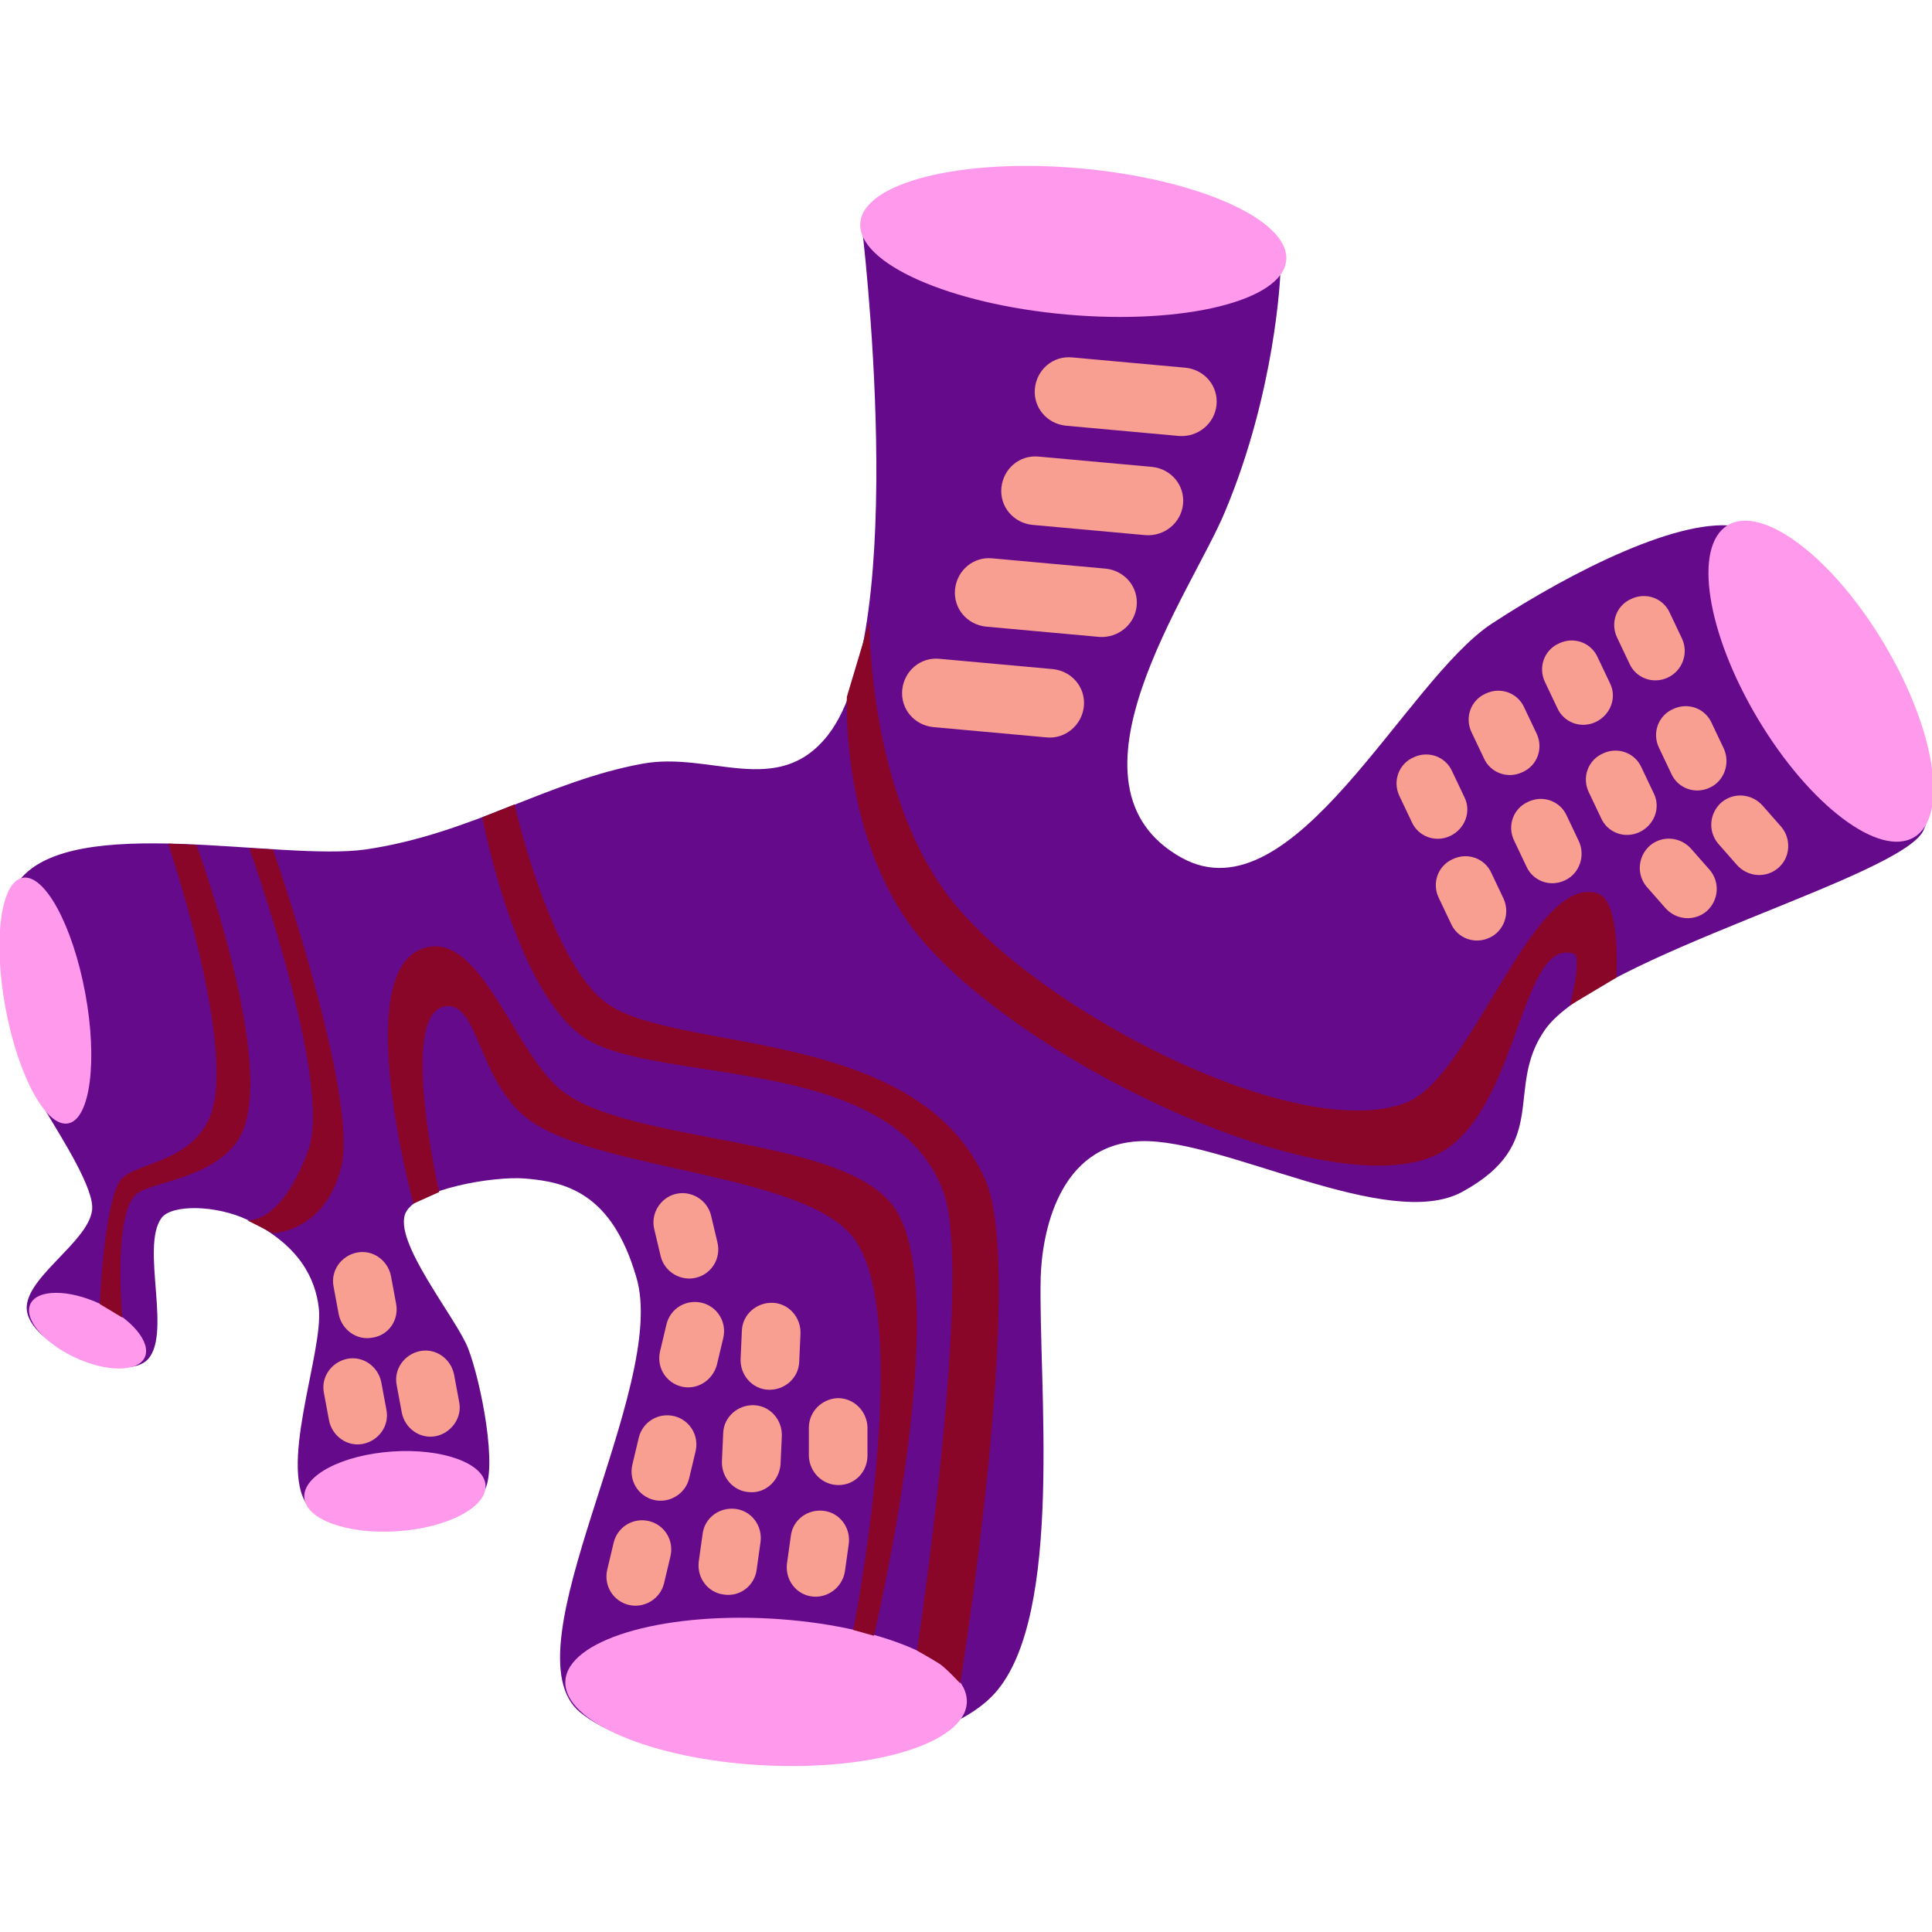 <?xml version="1.0" encoding="UTF-8"?> <!-- Generator: Adobe Illustrator 24.0.2, SVG Export Plug-In . SVG Version: 6.00 Build 0) --> <svg xmlns="http://www.w3.org/2000/svg" xmlns:xlink="http://www.w3.org/1999/xlink" id="Layer_1" x="0px" y="0px" viewBox="0 0 300 300" style="enable-background:new 0 0 300 300;" xml:space="preserve"> <style type="text/css"> .st0{fill:#660A8C;} .st1{fill:#FF99EC;} .st2{fill:#F99F91;} .st3{fill:#890628;} </style> <g> <path class="st0" d="M3,136.7c8.3-10.6,40.4-2.9,53.8-4.8c16.3-2.4,28.2-10.6,42.9-13.3c10.6-2,21.1,5.5,28.9-4.5 c12.9-16.6,5.2-79.2,5.2-79.2l65,7.8c0,0-0.7,18-8.6,36.8c-5.2,12.5-26.9,42.5-6.7,53.7c17.4,9.6,34.6-27.5,48.2-36.4 c12.4-8.1,29.6-16.8,38.4-15c14.1,2.9,34.5,34,28.6,47.1c-3.3,7.3-50.8,19.6-58.8,31c-6.4,9.2,1.1,17.6-12.9,25.2 c-11.5,6.2-37.1-8.3-49.8-7.9c-13,0.4-15.4,14.6-15.6,21.1c-0.4,16.2,3.7,52.5-7.1,64.6c-10.7,12-51.4,13.6-64.4,3 c-11.8-9.6,13.9-50.5,8.7-67.6C95,185.2,87.8,183.5,81.5,183c-4.8-0.4-16.7,1.6-18.5,5.3c-2.1,4.4,7.9,16.4,9.7,21.1 c2,5.2,4.7,18.9,2.4,22.3c-3.9,5.5-21.6,8.1-26.9,2.6c-5.4-5.6,2.1-24.3,1.3-31.2c-0.5-4.4-2.9-9.8-11.1-13.7 c-4.9-2.3-11.7-2.4-13.3-0.3c-3.4,4.5,1.9,18.8-2.5,22.3c-3.9,3.1-17.4-2.2-18.4-7.7c-0.9-5,9.5-10.7,10.1-15.8 c0.4-3.2-4.6-11-7.1-15.2C4.3,167.8-2.6,143.9,3,136.7z"></path> <ellipse transform="matrix(8.800332e-02 -0.996 0.996 8.800332e-02 114.647 200.123)" class="st1" cx="166.6" cy="37.5" rx="11.4" ry="33.2"></ellipse> <ellipse transform="matrix(0.983 -0.182 0.182 0.983 -28.216 3.907)" class="st1" cx="7.1" cy="155.4" rx="6.3" ry="19.4"></ellipse> <ellipse transform="matrix(0.859 -0.513 0.513 0.859 -14.27 159.869)" class="st1" cx="282.6" cy="105.8" rx="11.4" ry="28.2"></ellipse> <ellipse transform="matrix(5.413061e-02 -0.999 0.999 5.413061e-02 -150.01 367.173)" class="st1" cx="118.8" cy="262.8" rx="11.4" ry="31.2"></ellipse> <ellipse transform="matrix(0.998 -6.844790e-02 6.844790e-02 0.998 -15.701 4.737)" class="st1" cx="61.3" cy="231.5" rx="14.1" ry="6.2"></ellipse> <ellipse transform="matrix(0.423 -0.906 0.906 0.423 -179.427 131.515)" class="st1" cx="13.6" cy="206.7" rx="4.6" ry="9.8"></ellipse> <path class="st2" d="M183.1,67.7l-17.6-1.6c-2.9-0.3-5.1-2.8-4.8-5.8v0c0.3-2.9,2.8-5.1,5.8-4.8l17.6,1.6c2.9,0.3,5.1,2.8,4.8,5.8 v0C188.6,65.8,186,67.9,183.1,67.7z"></path> <path class="st2" d="M177.9,83.1l-17.6-1.6c-2.9-0.3-5.1-2.8-4.8-5.8v0c0.3-2.9,2.8-5.1,5.8-4.8l17.6,1.6c2.9,0.3,5.1,2.8,4.8,5.8 v0C183.4,81.2,180.8,83.3,177.9,83.1z"></path> <path class="st2" d="M170.7,98.9l-17.6-1.6c-2.9-0.3-5.1-2.8-4.8-5.8v0c0.3-2.9,2.8-5.1,5.8-4.8l17.6,1.6c2.9,0.3,5.1,2.8,4.8,5.8 v0C176.2,97,173.6,99.1,170.7,98.9z"></path> <path class="st2" d="M162.5,114.5l-17.6-1.6c-2.9-0.3-5.1-2.8-4.8-5.8v0c0.3-2.9,2.8-5.1,5.8-4.8l17.6,1.6c2.9,0.3,5.1,2.8,4.8,5.8 v0C168,112.6,165.4,114.8,162.5,114.5z"></path> <g> <path class="st2" d="M57.9,207.7L57.9,207.7c-2.5,0.5-4.8-1.2-5.3-3.6l-0.8-4.3c-0.5-2.5,1.2-4.8,3.6-5.3l0,0 c2.5-0.5,4.8,1.2,5.3,3.6l0.8,4.3C62,204.9,60.4,207.3,57.9,207.7z"></path> </g> <g> <path class="st2" d="M105.8,215.3L105.8,215.3c-2.4-0.6-3.9-3-3.3-5.5l1-4.2c0.6-2.4,3-3.9,5.5-3.3h0c2.4,0.6,3.9,3,3.3,5.5 l-1,4.2C110.6,214.4,108.2,215.9,105.8,215.3z"></path> </g> <g> <path class="st2" d="M119.3,215.8L119.3,215.8c-2.5-0.1-4.4-2.3-4.3-4.8l0.2-4.4c0.1-2.5,2.3-4.4,4.8-4.3h0 c2.5,0.1,4.4,2.3,4.3,4.8l-0.2,4.4C124,214,121.8,215.9,119.3,215.8z"></path> </g> <g> <path class="st2" d="M259,105.2L259,105.2c-2.3,1.1-5,0.1-6-2.2l-1.9-4c-1.1-2.3-0.1-5,2.2-6l0,0c2.3-1.1,5-0.1,6,2.2l1.9,4 C262.2,101.4,261.3,104.1,259,105.2z"></path> </g> <g> <path class="st2" d="M265.5,122.3L265.5,122.3c-2.3,1.1-5,0.1-6-2.2l-1.9-4c-1.1-2.3-0.1-5,2.2-6h0c2.3-1.1,5-0.1,6,2.2l1.9,4 C268.7,118.6,267.7,121.3,265.5,122.3z"></path> </g> <g> <path class="st2" d="M276.1,134.8L276.1,134.8c-1.9,1.6-4.7,1.4-6.4-0.5l-2.9-3.3c-1.6-1.9-1.4-4.7,0.5-6.4l0,0 c1.9-1.6,4.7-1.4,6.4,0.5l2.9,3.3C278.2,130.3,278,133.2,276.1,134.8z"></path> </g> <g> <path class="st2" d="M265,141.5L265,141.5c-1.9,1.6-4.7,1.4-6.4-0.5l-2.9-3.3c-1.6-1.9-1.4-4.7,0.5-6.4v0c1.9-1.6,4.7-1.4,6.4,0.5 l2.9,3.3C267.1,137,266.9,139.8,265,141.5z"></path> </g> <g> <path class="st2" d="M254.6,129.2L254.6,129.2c-2.3,1.1-5,0.1-6-2.2l-1.9-4c-1.1-2.3-0.1-5,2.2-6l0,0c2.3-1.1,5-0.1,6,2.2l1.9,4 C257.9,125.4,256.9,128.1,254.6,129.2z"></path> </g> <g> <path class="st2" d="M243,136.7L243,136.7c-2.3,1.1-5,0.1-6-2.2l-1.9-4c-1.1-2.3-0.1-5,2.2-6v0c2.3-1.1,5-0.1,6,2.2l1.9,4 C246.2,133,245.2,135.7,243,136.7z"></path> </g> <g> <path class="st2" d="M231.3,145.6L231.3,145.6c-2.3,1.1-5,0.1-6-2.2l-1.9-4c-1.1-2.3-0.1-5,2.2-6h0c2.3-1.1,5-0.1,6,2.2l1.9,4 C234.5,141.9,233.5,144.6,231.3,145.6z"></path> </g> <g> <path class="st2" d="M247.8,112.1L247.8,112.1c-2.3,1.1-5,0.1-6-2.2l-1.9-4c-1.1-2.3-0.1-5,2.2-6h0c2.3-1.1,5-0.1,6,2.2l1.9,4 C251.1,108.3,250.1,111,247.8,112.1z"></path> </g> <g> <path class="st2" d="M236.4,119.9L236.4,119.9c-2.3,1.1-5,0.1-6-2.2l-1.9-4c-1.1-2.3-0.1-5,2.2-6h0c2.3-1.1,5-0.1,6,2.2l1.9,4 C239.7,116.2,238.7,118.9,236.4,119.9z"></path> </g> <g> <path class="st2" d="M225.2,129.8L225.2,129.8c-2.3,1.1-5,0.1-6-2.2l-1.9-4c-1.1-2.3-0.1-5,2.2-6l0,0c2.3-1.1,5-0.1,6,2.2l1.9,4 C228.5,126,227.5,128.7,225.2,129.8z"></path> </g> <g> <path class="st2" d="M108.1,198.4L108.1,198.4c-2.4,0.6-4.9-0.9-5.5-3.3l-1-4.2c-0.6-2.4,0.9-4.9,3.3-5.5h0 c2.4-0.6,4.9,0.9,5.5,3.3l1,4.2C112,195.4,110.5,197.8,108.1,198.4z"></path> </g> <g> <path class="st2" d="M101.5,232.9L101.5,232.9c-2.4-0.6-3.9-3-3.3-5.5l1-4.2c0.6-2.4,3-3.9,5.5-3.3h0c2.4,0.6,3.9,3,3.3,5.5 l-1,4.2C106.4,232,103.9,233.5,101.5,232.9z"></path> </g> <g> <path class="st2" d="M116.4,231.7L116.4,231.7c-2.5-0.1-4.4-2.3-4.3-4.8l0.2-4.4c0.1-2.5,2.3-4.4,4.8-4.3h0 c2.5,0.1,4.4,2.3,4.3,4.8l-0.2,4.4C121,229.9,118.9,231.9,116.4,231.7z"></path> </g> <g> <path class="st2" d="M97.6,249.2L97.6,249.2c-2.4-0.6-3.9-3-3.3-5.5l1-4.2c0.6-2.4,3-3.9,5.5-3.3h0c2.4,0.6,3.9,3,3.3,5.5l-1,4.2 C102.5,248.3,100,249.8,97.6,249.2z"></path> </g> <g> <path class="st2" d="M112.4,247.6L112.4,247.6c-2.5-0.3-4.2-2.6-3.9-5.1l0.6-4.3c0.3-2.5,2.6-4.2,5.1-3.9h0 c2.5,0.3,4.2,2.6,3.9,5.1l-0.6,4.3C117.2,246.2,114.9,248,112.4,247.6z"></path> </g> <g> <path class="st2" d="M126.1,247.9L126.1,247.9c-2.5-0.3-4.2-2.6-3.9-5.1l0.6-4.3c0.3-2.5,2.6-4.2,5.1-3.9h0 c2.5,0.3,4.2,2.6,3.9,5.1l-0.6,4.3C130.8,246.5,128.5,248.2,126.1,247.9z"></path> </g> <g> <path class="st2" d="M130.2,230.6L130.2,230.6c-2.5,0-4.5-2-4.6-4.5l0-4.4c0-2.5,2-4.5,4.5-4.6h0c2.5,0,4.5,2,4.6,4.5l0,4.4 C134.7,228.6,132.7,230.6,130.2,230.6z"></path> </g> <g> <path class="st2" d="M56.4,224.2L56.4,224.2c-2.5,0.5-4.8-1.2-5.3-3.6l-0.8-4.3c-0.5-2.5,1.2-4.8,3.6-5.3h0 c2.5-0.5,4.8,1.2,5.3,3.6l0.8,4.3C60.5,221.4,58.8,223.7,56.4,224.2z"></path> </g> <g> <path class="st2" d="M67.7,223L67.7,223c-2.5,0.5-4.8-1.2-5.3-3.6l-0.8-4.3c-0.5-2.5,1.2-4.8,3.6-5.3h0c2.5-0.5,4.8,1.2,5.3,3.6 l0.8,4.3C71.8,220.1,70.1,222.5,67.7,223z"></path> </g> <path class="st3" d="M15.5,202.5l3.5,2.1c0,0-1.5-16.1,2.2-19.2c2.3-1.9,12.1-2.4,15.9-8.6c6.4-10.4-6.6-45.6-6.6-45.6l-4.4-0.2 c0,0,11.3,33.1,6.2,43.1c-3.4,6.7-11.9,6.5-13.7,9.3C16.1,187.5,15.5,202.5,15.5,202.5z"></path> <path class="st3" d="M38.4,189.5c0,0,5.3,0.7,9.5-11c3.8-10.6-9.2-46.8-9.2-46.8l3.7,0.2c0,0,13.3,38.2,10.6,49.3 c-2.5,10.1-10.6,10.3-10.6,10.3L38.4,189.5z"></path> <path class="st3" d="M74.9,126.9c0,0,5.1,27.4,16.1,34.4c11.4,7.2,47.6,2.3,55.5,23.8c4.7,12.8-4.1,71.2-4.1,71.2s2.8,1.6,3.4,2 c1,0.6,3.3,3.1,3.3,3.1s10.3-63.8,3.9-78.2c-10.6-24-48.4-19.6-58.9-27.5c-8.8-6.6-14.2-30.8-14.2-30.8L74.9,126.9z"></path> <path class="st3" d="M135.7,254c0,0,12.5-52.5,3.3-66.3c-7.6-11.4-40.9-9.9-51.7-18.3c-7.5-5.8-12.7-25.3-21.7-22.1 c-11.2,3.9-1.4,39.6-1.4,39.6l4-1.8c0,0-6.3-27.5,0.8-28.8c5.4-1.1,5.1,11.8,13.3,17.7c10.9,7.8,42.8,8.2,50.3,18.3 c9.4,12.6-0.1,60.8-0.1,60.8L135.7,254z"></path> <path class="st3" d="M251,151.8l-7.2,4.3c0,0,1.9-7.6,0.6-8c-8.7-2.8-8.5,26.6-22.5,31.7c-19,7-68.9-17.9-81.7-37.8 c-9.6-14.8-8.7-33.8-8.7-33.8l3.5-11.7c0,0-0.2,26.8,12.7,43.2c13.3,17,53.6,38.1,70.7,31.5c10.2-4,19.6-35.5,29.6-32.5 C251.8,139.8,251,151.8,251,151.8z"></path> </g> </svg> 